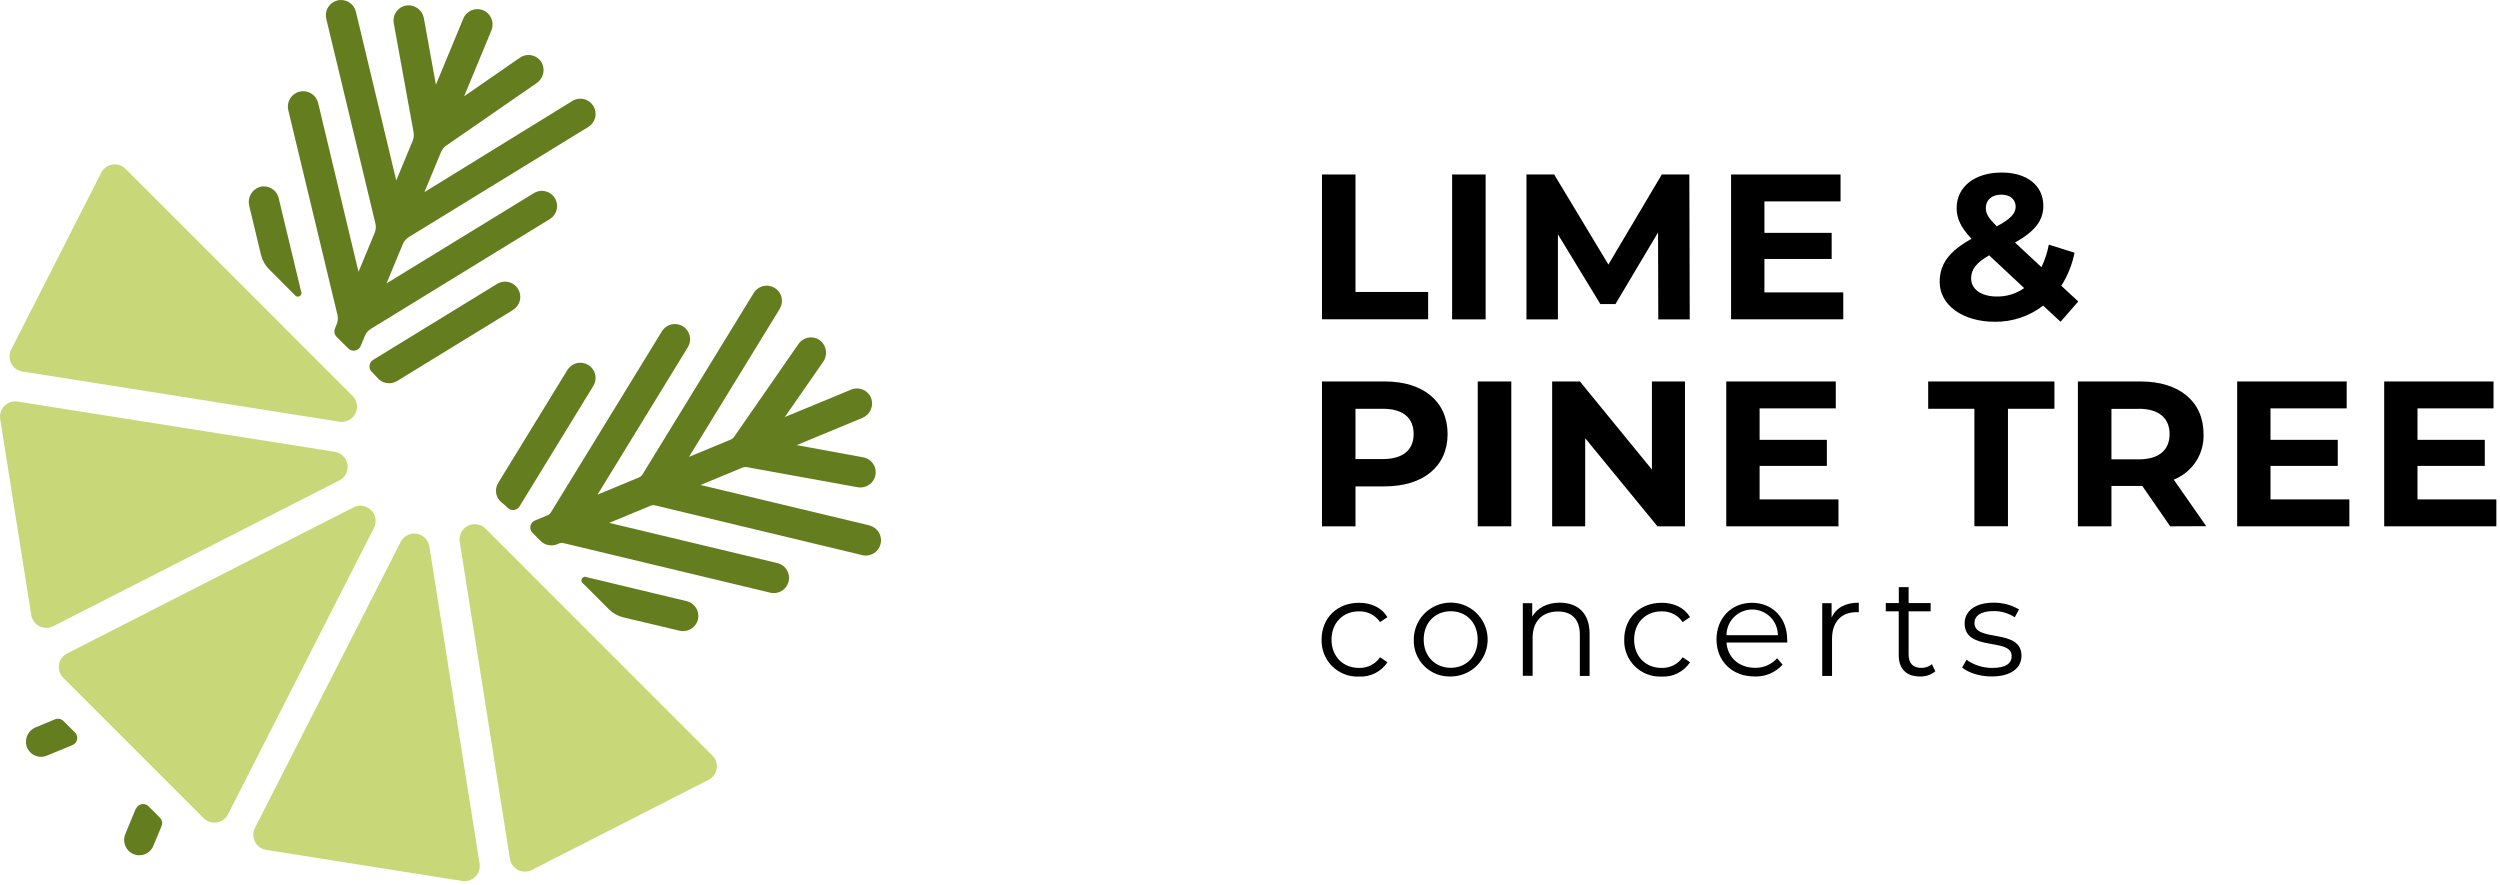 <svg width="681" height="241" viewBox="0 0 681 241" fill="none" xmlns="http://www.w3.org/2000/svg">
<path d="M360.106 47.53H369.236V79.53H389.026V86.97H360.106V47.53Z" fill="black"/>
<path d="M395.556 47.53H404.686V87H395.556V47.53Z" fill="black"/>
<path d="M451.716 87L451.656 63.32L440.046 82.83H435.936L424.376 63.83V87H415.806V47.53H423.356L438.126 72.06L452.676 47.53H460.176L460.286 87H451.716Z" fill="black"/>
<path d="M502.106 79.65V86.98H471.546V47.53H501.366V54.86H480.626V63.43H498.946V70.54H480.626V79.65H502.106Z" fill="black"/>
<path d="M561.296 87.65L556.556 83.25C552.782 86.163 548.134 87.714 543.366 87.65C534.686 87.65 528.366 83.13 528.366 76.82C528.366 71.82 531.016 68.42 537.046 65.04C534.166 62.04 532.986 59.51 532.986 56.69C532.986 50.94 537.836 47 545.276 47C552.096 47 556.606 50.49 556.606 56.07C556.606 60.13 554.236 63.07 548.886 66.07L556.096 72.78C557.024 70.828 557.696 68.764 558.096 66.64L565.096 68.84C564.471 72.039 563.25 75.092 561.496 77.84L566.116 82.12L561.296 87.65ZM551.366 78.46L541.846 69.55C538.236 71.63 536.936 73.44 536.936 75.86C536.936 78.74 539.646 80.77 543.936 80.77C546.591 80.812 549.192 80.014 551.366 78.49V78.46ZM540.936 56.65C540.936 58.17 541.556 59.3 543.936 61.65C547.826 59.56 549.066 58.1 549.066 56.29C549.066 54.48 547.716 53.02 545.176 53.02C542.516 53 540.936 54.52 540.936 56.65Z" fill="black"/>
<path d="M394.326 118.23C394.326 127.02 387.726 132.49 377.186 132.49H369.236V143.37H360.106V103.91H377.236C387.726 103.91 394.326 109.38 394.326 118.23ZM385.076 118.23C385.076 113.89 382.256 111.35 376.676 111.35H369.236V125.05H376.676C382.236 125.05 385.076 122.51 385.076 118.23Z" fill="black"/>
<path d="M402.536 103.91H411.676V143.37H402.536V103.91Z" fill="black"/>
<path d="M458.986 103.91V143.37H451.486L431.806 119.37V143.37H422.806V103.91H430.366L449.986 127.91V103.91H458.986Z" fill="black"/>
<path d="M500.796 136.04V143.37H470.236V103.91H500.066V111.24H479.316V119.81H497.636V126.91H479.316V136.04H500.796Z" fill="black"/>
<path d="M537.826 111.35H525.236V103.91H559.626V111.35H546.966V143.35H537.826V111.35Z" fill="black"/>
<path d="M591.166 143.37L583.556 132.37H575.156V143.37H566.016V103.91H583.106C593.646 103.91 600.246 109.38 600.246 118.23C600.346 120.886 599.619 123.508 598.164 125.733C596.709 127.958 594.6 129.676 592.126 130.65L600.976 143.33L591.166 143.37ZM582.596 111.37H575.156V125.13H582.596C588.176 125.13 590.996 122.53 590.996 118.25C590.996 113.97 588.176 111.35 582.596 111.35V111.37Z" fill="black"/>
<path d="M639.966 136.04V143.37H609.406V103.91H639.236V111.24H618.486V119.81H636.806V126.91H618.486V136.04H639.966Z" fill="black"/>
<path d="M680.006 136.04V143.37H649.456V103.91H679.236V111.24H658.526V119.81H676.856V126.91H658.526V136.04H680.006Z" fill="black"/>
<path d="M360.006 174.2C360.006 168.3 364.296 164.2 370.196 164.2C373.536 164.2 376.356 165.51 377.936 168.1L375.936 169.46C375.301 168.528 374.441 167.772 373.436 167.26C372.431 166.747 371.314 166.497 370.186 166.53C365.866 166.53 362.706 169.61 362.706 174.23C362.706 178.85 365.866 181.94 370.186 181.94C371.311 181.978 372.428 181.733 373.433 181.226C374.437 180.719 375.299 179.967 375.936 179.04L377.936 180.4C377.098 181.668 375.943 182.696 374.585 183.38C373.227 184.064 371.714 184.381 370.196 184.3C368.85 184.36 367.505 184.141 366.248 183.656C364.99 183.171 363.847 182.43 362.889 181.482C361.932 180.533 361.182 179.396 360.685 178.143C360.189 176.889 359.958 175.547 360.006 174.2Z" fill="black"/>
<path d="M385.116 174.2C385.118 172.213 385.709 170.272 386.813 168.62C387.917 166.968 389.485 165.68 391.32 164.919C393.155 164.157 395.174 163.956 397.123 164.34C399.072 164.725 400.864 165.678 402.272 167.079C403.68 168.48 404.642 170.267 405.036 172.215C405.431 174.162 405.239 176.182 404.487 178.021C403.734 179.859 402.454 181.434 400.808 182.546C399.162 183.658 397.223 184.258 395.236 184.27C393.897 184.326 392.56 184.104 391.31 183.619C390.06 183.133 388.924 182.394 387.974 181.449C387.023 180.503 386.279 179.371 385.787 178.123C385.295 176.876 385.067 175.54 385.116 174.2ZM402.516 174.2C402.516 169.58 399.396 166.5 395.186 166.5C390.976 166.5 387.816 169.58 387.816 174.2C387.816 178.82 390.976 181.91 395.186 181.91C399.396 181.91 402.516 178.82 402.516 174.2Z" fill="black"/>
<path d="M433.006 172.65V184.12H430.346V172.88C430.346 168.71 428.166 166.57 424.406 166.57C420.156 166.57 417.486 169.2 417.486 173.71V184.09H414.816V164.32H417.376V167.96C418.806 165.56 421.476 164.17 424.896 164.17C429.706 164.17 433.006 166.95 433.006 172.65Z" fill="black"/>
<path d="M442.436 174.2C442.436 168.3 446.726 164.2 452.626 164.2C455.976 164.2 458.786 165.51 460.366 168.1L458.366 169.46C457.731 168.528 456.871 167.772 455.866 167.26C454.861 166.747 453.744 166.497 452.616 166.53C448.296 166.53 445.136 169.61 445.136 174.23C445.136 178.85 448.296 181.94 452.616 181.94C453.741 181.978 454.858 181.733 455.863 181.226C456.868 180.719 457.729 179.967 458.366 179.04L460.366 180.4C459.529 181.669 458.374 182.697 457.016 183.381C455.658 184.065 454.145 184.382 452.626 184.3C451.28 184.36 449.935 184.141 448.678 183.656C447.42 183.171 446.277 182.43 445.319 181.482C444.362 180.533 443.612 179.396 443.115 178.143C442.619 176.889 442.388 175.547 442.436 174.2Z" fill="black"/>
<path d="M486.836 175.03H470.296C470.596 179.16 473.756 181.91 478.076 181.91C479.205 181.938 480.327 181.72 481.363 181.271C482.399 180.822 483.325 180.153 484.076 179.31L485.586 181.04C484.631 182.107 483.451 182.949 482.132 183.508C480.813 184.066 479.387 184.326 477.956 184.27C471.786 184.27 467.576 180.06 467.576 174.2C467.576 168.34 471.676 164.2 477.236 164.2C482.796 164.2 486.826 168.29 486.826 174.2C486.876 174.43 486.836 174.73 486.836 175.03ZM470.296 173.03H484.296C484.296 171.173 483.559 169.393 482.246 168.08C480.933 166.767 479.153 166.03 477.296 166.03C475.44 166.03 473.659 166.767 472.347 168.08C471.034 169.393 470.296 171.173 470.296 173.03Z" fill="black"/>
<path d="M506.336 164.17V166.76C506.106 166.76 505.886 166.76 505.696 166.76C501.556 166.76 499.046 169.39 499.046 174.05V184.13H496.376V164.32H498.926V168.19C500.166 165.56 502.686 164.17 506.336 164.17Z" fill="black"/>
<path d="M527.176 182.88C525.996 183.826 524.518 184.319 523.006 184.27C519.286 184.27 517.216 182.17 517.216 178.52V166.52H513.686V164.27H517.236V159.94H519.906V164.27H525.906V166.52H519.906V178.32C519.906 180.65 521.106 181.93 523.326 181.93C524.391 181.959 525.431 181.604 526.256 180.93L527.176 182.88Z" fill="black"/>
<path d="M534.486 181.83L535.686 179.73C537.732 181.18 540.179 181.953 542.686 181.94C546.446 181.94 547.986 180.67 547.986 178.71C547.986 173.56 535.166 177.62 535.166 169.8C535.166 166.57 537.946 164.17 542.986 164.17C545.444 164.13 547.866 164.766 549.986 166.01L548.816 168.15C547.094 167.007 545.063 166.417 542.996 166.46C539.426 166.46 537.846 167.85 537.846 169.73C537.846 175.06 550.656 171.04 550.656 178.64C550.656 182.06 547.656 184.27 542.506 184.27C539.236 184.27 536.096 183.22 534.486 181.83Z" fill="black"/>
<path d="M139.632 84.507L108.129 103.809C107.258 104.328 106.228 104.512 105.231 104.328C104.234 104.145 103.338 103.604 102.709 102.809C102.465 102.511 102.205 102.227 101.929 101.959L101.249 101.268C101.027 101.047 100.859 100.779 100.756 100.483C100.653 100.187 100.619 99.872 100.655 99.561C100.692 99.25 100.798 98.952 100.967 98.688C101.136 98.424 101.362 98.202 101.629 98.038L135.291 77.407C135.756 77.101 136.277 76.891 136.824 76.791C137.371 76.691 137.933 76.701 138.475 76.822C139.018 76.943 139.531 77.171 139.984 77.494C140.437 77.817 140.82 78.228 141.111 78.702C141.402 79.176 141.595 79.703 141.678 80.253C141.761 80.803 141.732 81.364 141.594 81.903C141.456 82.442 141.212 82.947 140.874 83.389C140.537 83.832 140.115 84.201 139.632 84.477V84.507ZM91.708 88.347L91.238 89.488C91.082 89.867 91.042 90.284 91.122 90.686C91.202 91.088 91.399 91.457 91.688 91.748L94.868 94.918C95.109 95.16 95.406 95.338 95.732 95.438C96.058 95.537 96.403 95.554 96.738 95.488C97.073 95.422 97.385 95.274 97.649 95.058C97.912 94.841 98.118 94.563 98.249 94.248L99.379 91.518C99.71 90.707 100.292 90.024 101.039 89.568L149.942 59.566C150.824 58.966 151.442 58.05 151.666 57.007C151.891 55.964 151.705 54.875 151.148 53.966C150.591 53.056 149.705 52.396 148.674 52.122C147.644 51.848 146.547 51.982 145.612 52.495L105.289 77.197L109.69 66.576C110.019 65.748 110.604 65.048 111.36 64.576L160.263 34.574C161.202 33.998 161.874 33.073 162.131 32.002C162.388 30.931 162.209 29.802 161.633 28.863C161.058 27.924 160.133 27.253 159.062 26.995C157.991 26.739 156.862 26.918 155.923 27.493L115.61 52.335L120.11 41.474C120.412 40.734 120.923 40.098 121.58 39.644L146.172 22.643C147.047 22.059 147.676 21.173 147.938 20.154C148.2 19.136 148.077 18.056 147.592 17.122C147.312 16.614 146.927 16.17 146.463 15.82C146 15.47 145.468 15.221 144.902 15.09C144.336 14.959 143.749 14.948 143.179 15.059C142.608 15.169 142.068 15.399 141.592 15.732L126.421 26.233L133.841 8.332C134.223 7.444 134.288 6.452 134.026 5.522C133.763 4.592 133.19 3.78 132.401 3.221C131.895 2.873 131.318 2.64 130.712 2.542C130.106 2.443 129.485 2.48 128.894 2.65C128.304 2.821 127.759 3.12 127.298 3.526C126.838 3.933 126.473 4.437 126.231 5.002L118.74 23.073L115.47 5.002C115.292 3.965 114.739 3.031 113.917 2.376C113.094 1.721 112.059 1.392 111.01 1.451C110.432 1.498 109.87 1.665 109.36 1.942C108.851 2.219 108.405 2.6 108.052 3.059C107.698 3.519 107.445 4.048 107.309 4.612C107.172 5.175 107.156 5.761 107.259 6.332L112.66 36.034C112.798 36.819 112.711 37.626 112.41 38.364L107.939 49.165L96.939 3.161C96.677 2.096 96.004 1.177 95.067 0.606C94.13 0.035 93.005 -0.142 91.938 0.115C90.871 0.371 89.949 1.04 89.374 1.975C88.798 2.909 88.617 4.033 88.868 5.102L102.259 60.866C102.464 61.719 102.394 62.615 102.059 63.426L97.659 74.046L86.658 28.043C86.398 26.965 85.72 26.034 84.774 25.456C83.828 24.877 82.691 24.698 81.612 24.958C80.534 25.218 79.604 25.895 79.025 26.842C78.446 27.788 78.267 28.925 78.527 30.003L91.918 85.767C92.124 86.628 92.051 87.532 91.708 88.347ZM160.253 99.418C159.789 99.133 159.273 98.943 158.736 98.857C158.198 98.772 157.648 98.793 157.119 98.921C156.589 99.048 156.09 99.278 155.65 99.599C155.209 99.919 154.837 100.324 154.553 100.788L135.731 131.511C135.192 132.367 134.989 133.394 135.163 134.392C135.337 135.389 135.874 136.287 136.671 136.911C137.152 137.272 137.607 137.666 138.032 138.091L138.272 138.331C138.494 138.553 138.763 138.721 139.06 138.824C139.356 138.927 139.672 138.962 139.984 138.925C140.295 138.889 140.595 138.782 140.859 138.613C141.124 138.445 141.347 138.218 141.512 137.951L161.623 105.119C161.908 104.655 162.099 104.139 162.184 103.601C162.27 103.063 162.248 102.514 162.121 101.984C161.994 101.455 161.763 100.956 161.443 100.515C161.122 100.075 160.718 99.702 160.253 99.418ZM187.015 163.743L159.873 157.232C159.642 157.1 159.368 157.064 159.111 157.134C158.855 157.203 158.636 157.372 158.503 157.603C158.37 157.833 158.335 158.107 158.404 158.364C158.474 158.621 158.642 158.84 158.873 158.973L165.874 165.973C166.956 167.054 168.316 167.815 169.804 168.173L185.015 171.784C185.951 172.023 186.941 171.933 187.819 171.529C188.697 171.124 189.409 170.43 189.835 169.563C190.101 169.003 190.237 168.389 190.234 167.769C190.232 167.148 190.09 166.536 189.819 165.978C189.549 165.419 189.156 164.929 188.671 164.542C188.186 164.155 187.62 163.882 187.015 163.743ZM37.004 220.247L34.154 227.128C33.773 228.015 33.708 229.007 33.97 229.938C34.232 230.868 34.805 231.68 35.594 232.238C36.103 232.589 36.684 232.822 37.294 232.919C37.905 233.017 38.529 232.976 39.122 232.801C39.715 232.625 40.261 232.319 40.72 231.905C41.179 231.491 41.539 230.979 41.775 230.408L44.015 225.007C44.171 224.628 44.212 224.211 44.131 223.809C44.051 223.407 43.854 223.038 43.565 222.747L40.395 219.577C40.153 219.351 39.86 219.185 39.541 219.095C39.222 219.004 38.887 218.991 38.562 219.057C38.237 219.122 37.933 219.265 37.674 219.472C37.415 219.679 37.21 219.945 37.074 220.247H37.004ZM236.839 143.111L190.835 132.111L202.266 127.37C202.637 127.221 203.043 127.179 203.436 127.25L233.548 132.711C234.495 132.898 235.477 132.753 236.329 132.301C237.181 131.85 237.852 131.119 238.229 130.231C238.464 129.659 238.568 129.042 238.534 128.425C238.5 127.808 238.329 127.206 238.033 126.664C237.737 126.121 237.323 125.652 236.823 125.29C236.322 124.927 235.746 124.682 235.139 124.57L217.017 121.25L234.859 113.859C235.837 113.473 236.639 112.739 237.11 111.797C237.58 110.856 237.687 109.774 237.409 108.759C237.241 108.204 236.958 107.691 236.58 107.253C236.201 106.814 235.735 106.459 235.212 106.211C234.688 105.964 234.118 105.828 233.539 105.814C232.959 105.8 232.384 105.907 231.848 106.129L213.777 113.609L224.198 98.608C224.838 97.725 225.119 96.632 224.984 95.549C224.848 94.466 224.306 93.476 223.468 92.778C223.023 92.431 222.513 92.179 221.967 92.037C221.422 91.895 220.853 91.865 220.296 91.951C219.739 92.036 219.205 92.234 218.728 92.533C218.25 92.831 217.838 93.224 217.517 93.688L199.956 119.01C199.728 119.337 199.413 119.594 199.046 119.75L187.685 124.45L212.397 84.137C212.682 83.672 212.873 83.156 212.958 82.617C213.043 82.079 213.022 81.528 212.895 80.998C212.767 80.468 212.537 79.968 212.216 79.527C211.896 79.086 211.492 78.712 211.027 78.427C210.562 78.142 210.045 77.951 209.507 77.866C208.968 77.78 208.418 77.802 207.888 77.929C207.358 78.056 206.858 78.287 206.416 78.607C205.975 78.928 205.601 79.332 205.316 79.797L175.014 129.24C174.778 129.616 174.427 129.907 174.014 130.071L162.773 134.731L187.475 94.408C187.988 93.473 188.122 92.376 187.848 91.346C187.574 90.315 186.914 89.429 186.004 88.872C185.095 88.315 184.006 88.129 182.963 88.354C181.921 88.579 181.004 89.196 180.405 90.078L150.082 139.551C149.852 139.935 149.5 140.231 149.082 140.391L145.732 141.771C145.417 141.902 145.139 142.108 144.923 142.371C144.706 142.635 144.558 142.948 144.492 143.282C144.426 143.617 144.443 143.962 144.543 144.288C144.642 144.615 144.82 144.911 145.062 145.152L147.252 147.352C147.833 147.931 148.572 148.325 149.376 148.485C150.181 148.645 151.014 148.564 151.773 148.252L152.253 148.052C152.657 147.879 153.107 147.844 153.533 147.952L210.017 161.493C211.064 161.692 212.147 161.48 213.043 160.902C213.938 160.323 214.576 159.423 214.826 158.387C215.075 157.35 214.916 156.258 214.382 155.336C213.848 154.413 212.98 153.732 211.957 153.432L165.954 142.431L177.204 137.771C177.606 137.6 178.052 137.565 178.474 137.671L234.899 151.222C235.967 151.474 237.091 151.292 238.025 150.717C238.96 150.141 239.629 149.219 239.885 148.152C240.142 147.085 239.965 145.96 239.394 145.023C238.823 144.086 237.904 143.413 236.839 143.151V143.111ZM15.003 195.935L9.762 198.105C8.784 198.492 7.983 199.227 7.514 200.168C7.045 201.11 6.941 202.192 7.222 203.206C7.389 203.76 7.67 204.273 8.048 204.712C8.425 205.15 8.891 205.505 9.414 205.753C9.937 206.001 10.506 206.136 11.084 206.151C11.663 206.165 12.238 206.058 12.773 205.836L19.773 202.946C20.088 202.814 20.366 202.607 20.582 202.343C20.799 202.078 20.946 201.765 21.013 201.429C21.079 201.094 21.061 200.748 20.962 200.421C20.863 200.094 20.685 199.797 20.443 199.556L17.273 196.385C16.982 196.094 16.61 195.896 16.206 195.815C15.802 195.735 15.383 195.777 15.003 195.935ZM73.257 73.306L80.257 80.307C80.39 80.538 80.609 80.706 80.866 80.776C81.123 80.845 81.397 80.81 81.627 80.677C81.858 80.544 82.027 80.326 82.096 80.069C82.166 79.812 82.13 79.538 81.998 79.307L75.907 53.945C75.775 53.398 75.532 52.883 75.194 52.432C74.856 51.981 74.43 51.604 73.942 51.324C73.453 51.043 72.913 50.864 72.353 50.799C71.793 50.734 71.227 50.784 70.687 50.945C69.654 51.294 68.792 52.022 68.274 52.981C67.757 53.94 67.622 55.06 67.897 56.115L71.087 69.386C71.434 70.868 72.185 72.225 73.257 73.306Z" fill="#647D1E"/>
<path d="M69.446 225.527L109.159 147.592C109.559 146.813 110.194 146.181 110.974 145.786C111.755 145.39 112.64 145.251 113.504 145.388C114.368 145.526 115.166 145.933 115.785 146.551C116.404 147.17 116.812 147.968 116.95 148.832L130.631 235.218C130.734 235.865 130.682 236.528 130.48 237.151C130.277 237.774 129.93 238.341 129.467 238.804C129.003 239.268 128.437 239.615 127.813 239.817C127.19 240.019 126.528 240.071 125.88 239.968L72.497 231.508C71.85 231.405 71.237 231.151 70.707 230.767C70.177 230.382 69.746 229.878 69.449 229.294C69.151 228.711 68.996 228.066 68.996 227.411C68.995 226.756 69.15 226.111 69.446 225.527ZM91.188 123.07L4.802 109.389C4.155 109.286 3.492 109.338 2.869 109.54C2.246 109.743 1.679 110.09 1.216 110.553C0.752 111.017 0.405 111.583 0.203 112.206C0 112.83 -0.051 113.492 0.051 114.139L8.512 167.523C8.613 168.173 8.867 168.789 9.253 169.321C9.639 169.853 10.146 170.285 10.732 170.583C11.318 170.881 11.966 171.035 12.623 171.034C13.281 171.032 13.928 170.874 14.512 170.573L92.448 130.861C93.227 130.46 93.859 129.823 94.253 129.041C94.648 128.259 94.785 127.373 94.645 126.508C94.505 125.644 94.096 124.845 93.475 124.228C92.854 123.61 92.053 123.205 91.188 123.07ZM144.802 237.018L193.015 212.426C193.598 212.13 194.103 211.7 194.488 211.171C194.872 210.642 195.126 210.03 195.229 209.384C195.331 208.738 195.279 208.077 195.077 207.455C194.875 206.833 194.528 206.268 194.065 205.806L132.221 143.952C131.599 143.346 130.803 142.951 129.945 142.822C129.086 142.692 128.209 142.835 127.436 143.231C126.664 143.626 126.034 144.253 125.637 145.025C125.239 145.796 125.094 146.673 125.22 147.532L138.901 233.928C139.003 234.567 139.252 235.174 139.629 235.7C140.007 236.225 140.502 236.655 141.075 236.956C141.648 237.256 142.284 237.418 142.931 237.429C143.578 237.44 144.219 237.299 144.802 237.018ZM6.092 101.198L92.488 114.879C93.347 115.006 94.224 114.861 94.995 114.463C95.767 114.066 96.394 113.436 96.789 112.663C97.184 111.891 97.328 111.014 97.198 110.155C97.069 109.297 96.674 108.501 96.068 107.879L34.214 46.005C33.755 45.54 33.193 45.19 32.574 44.984C31.954 44.778 31.295 44.722 30.649 44.819C30.004 44.917 29.39 45.166 28.859 45.545C28.328 45.925 27.894 46.425 27.593 47.005L3.052 95.218C2.755 95.801 2.6 96.446 2.6 97.1C2.6 97.754 2.754 98.398 3.051 98.981C3.347 99.564 3.777 100.069 4.306 100.455C4.834 100.84 5.446 101.095 6.092 101.198ZM96.188 138.251L18.253 178.014C17.673 178.316 17.173 178.751 16.794 179.283C16.414 179.815 16.165 180.429 16.068 181.075C15.97 181.721 16.027 182.381 16.233 183.002C16.439 183.622 16.788 184.185 17.253 184.644L55.475 222.867C55.938 223.33 56.505 223.677 57.127 223.879C57.75 224.081 58.411 224.133 59.058 224.03C59.705 223.928 60.318 223.674 60.847 223.289C61.377 222.905 61.808 222.4 62.106 221.817L101.819 143.882C102.248 143.095 102.41 142.19 102.282 141.303C102.155 140.416 101.743 139.594 101.109 138.961C100.476 138.327 99.654 137.915 98.767 137.787C97.88 137.66 96.975 137.822 96.188 138.251Z" fill="#C8D778"/>
</svg>
